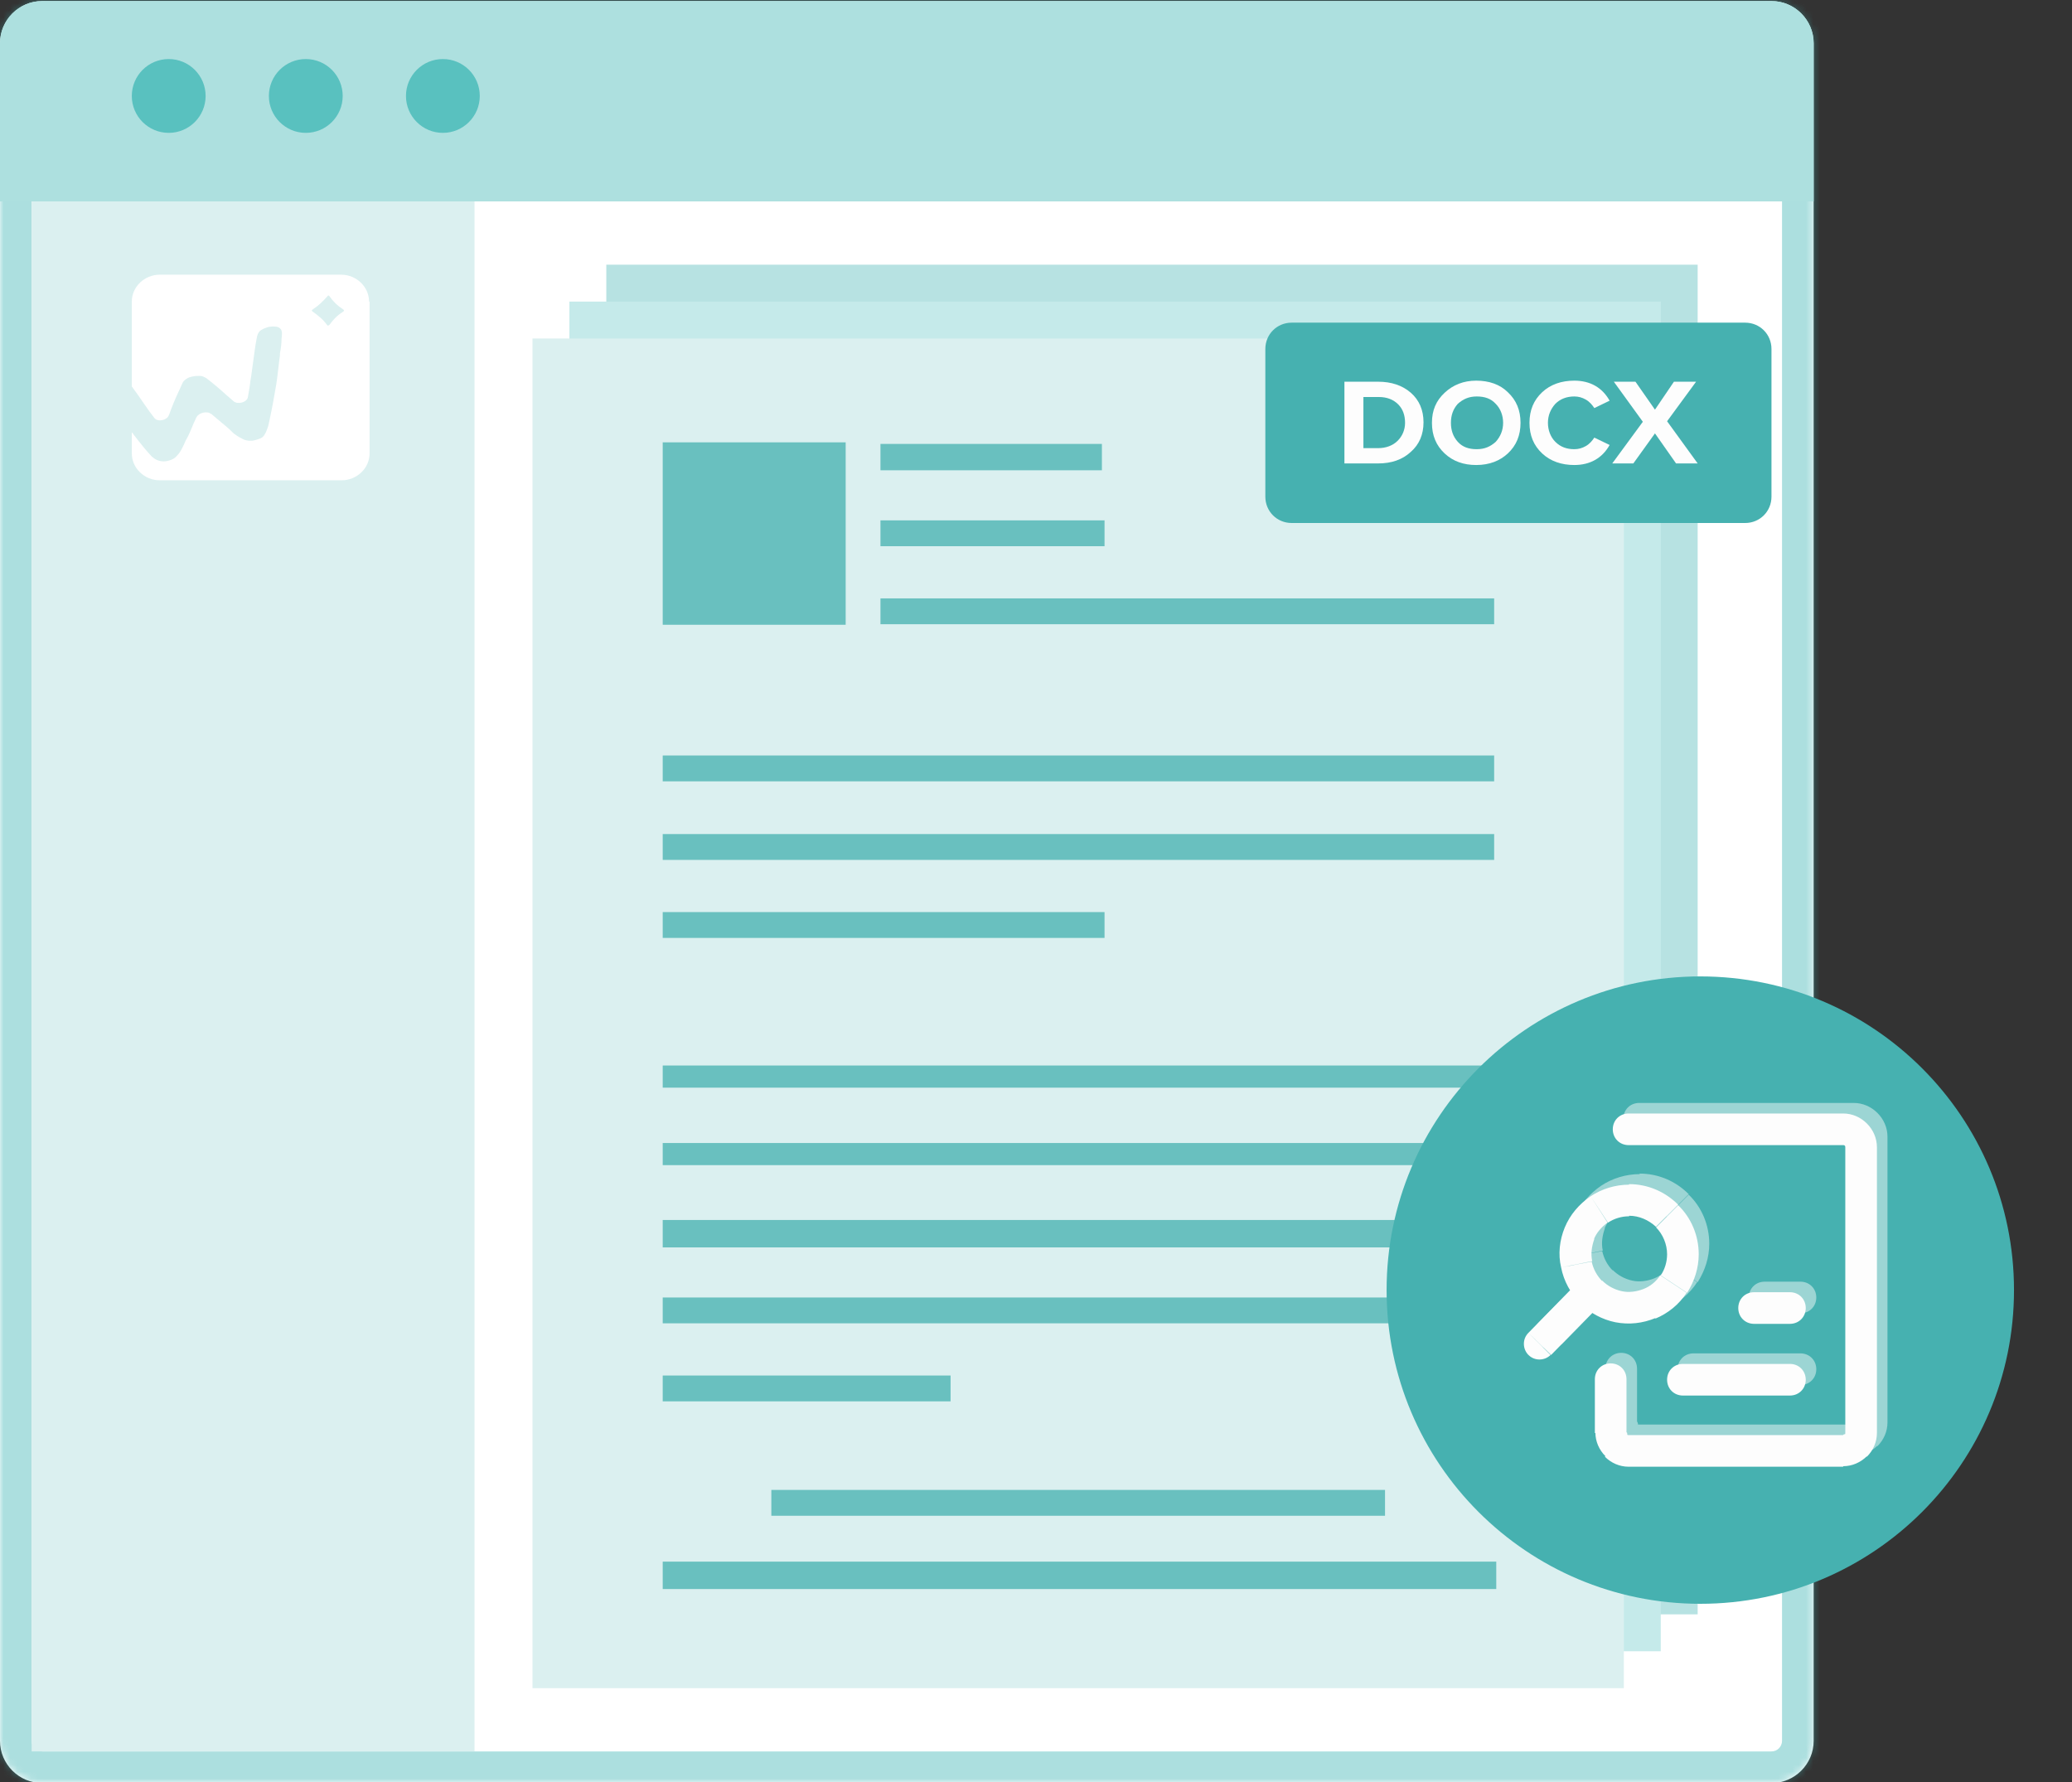 <svg width="300" height="258" viewBox="0 0 300 258" fill="none" xmlns="http://www.w3.org/2000/svg">
<rect x="0" y="0" width="300" height="258" fill="#333333" stroke="none"/>
<g clip-path="url(#clip0_208_363)">
<path d="M0 6.259C0 2.901 2.748 0.153 6.107 0.153H256.489C259.847 0.153 262.595 2.901 262.595 6.259V252.046C262.595 255.405 259.847 258.153 256.489 258.153H6.107C2.748 258.153 0 255.405 0 252.046V6.259Z" fill="white"/>
<mask id="mask0_208_363" style="mask-type:luminance" maskUnits="userSpaceOnUse" x="0" y="0" width="263" height="259">
<path d="M0 6.259C0 2.901 2.748 0.153 6.107 0.153H256.489C259.847 0.153 262.595 2.901 262.595 6.259V252.046C262.595 255.405 259.847 258.153 256.489 258.153H6.107C2.748 258.153 0 255.405 0 252.046V6.259Z" fill="white"/>
</mask>
<g mask="url(#mask0_208_363)">
<path opacity="0.43" d="M6.107 -4.427C0.229 -4.427 -4.58 0.382 -4.58 6.259H4.58C4.58 5.42 5.267 4.733 6.107 4.733V-4.427ZM256.489 4.733C257.328 4.733 258.015 5.42 258.015 6.259H267.176C267.176 0.382 262.367 -4.427 256.489 -4.427V4.733ZM258.015 252.046C258.015 252.886 257.328 253.573 256.489 253.573V262.733C262.367 262.733 267.176 257.924 267.176 252.046H258.015ZM6.107 253.573C5.267 253.573 4.58 252.886 4.58 252.046H-4.58C-4.58 257.924 0.229 262.733 6.107 262.733V253.573ZM4.58 252.046V6.259H-4.58V252.046H4.58ZM256.489 253.573H6.107V262.733H256.489V253.573ZM258.015 6.259V252.046H267.176V6.259H258.015ZM6.107 4.733H256.489V-4.427H6.107V4.733Z" fill="#40B7B5"/>
</g>
<path d="M0 6.259C0 2.901 2.748 0.153 6.107 0.153H256.489C259.847 0.153 262.595 2.901 262.595 6.259V29.159H0V6.259Z" fill="#ADE0DF"/>
<path opacity="0.76" d="M24.427 19.236C27.379 19.236 29.771 16.844 29.771 13.893C29.771 10.941 27.379 8.549 24.427 8.549C21.476 8.549 19.084 10.941 19.084 13.893C19.084 16.844 21.476 19.236 24.427 19.236Z" fill="#40B7B5"/>
<path opacity="0.76" d="M44.275 19.236C47.226 19.236 49.618 16.844 49.618 13.893C49.618 10.941 47.226 8.549 44.275 8.549C41.324 8.549 38.931 10.941 38.931 13.893C38.931 16.844 41.324 19.236 44.275 19.236Z" fill="#40B7B5"/>
<path opacity="0.76" d="M64.122 19.236C67.073 19.236 69.466 16.844 69.466 13.893C69.466 10.941 67.073 8.549 64.122 8.549C61.171 8.549 58.779 10.941 58.779 13.893C58.779 16.844 61.171 19.236 64.122 19.236Z" fill="#40B7B5"/>
<path d="M68.702 29.159H4.58V253.573H68.702V29.159Z" fill="#DBF0F0"/>
<path fill-rule="evenodd" clip-rule="evenodd" d="M45.267 44.806C45.114 44.883 45.114 45.035 45.267 45.112C46.107 45.722 46.718 46.18 47.328 47.02C47.405 47.173 47.557 47.173 47.71 47.02C48.321 46.18 48.855 45.646 49.695 45.112C49.847 45.035 49.847 44.883 49.695 44.806C48.779 44.196 48.321 43.738 47.71 42.898C47.634 42.745 47.481 42.745 47.405 42.898C46.641 43.738 46.183 44.196 45.267 44.806ZM53.435 43.661C53.435 41.524 51.603 39.769 49.389 39.769H23.13C20.916 39.769 19.084 41.524 19.084 43.661V55.951C19.695 56.791 20.305 57.63 20.916 58.546C21.374 59.233 21.832 59.844 22.366 60.531C22.824 61.141 24.198 60.836 24.427 60.149C24.58 59.844 24.657 59.538 24.809 59.157C25.191 58.164 25.725 56.943 26.412 55.493C26.489 55.264 26.718 55.035 26.947 54.882C27.252 54.653 27.557 54.577 27.939 54.501C28.244 54.424 28.55 54.424 28.931 54.424C29.313 54.424 29.542 54.577 29.847 54.73C30.84 55.493 31.756 56.256 32.672 57.096C33.053 57.401 33.435 57.783 33.817 58.088C34.428 58.622 35.725 58.241 35.878 57.554C36.031 56.714 36.183 55.874 36.26 55.111C36.336 54.73 36.412 54.195 36.489 53.584C36.718 51.982 36.947 49.997 37.176 48.928C37.252 48.47 37.405 48.089 37.71 47.86C38.015 47.631 38.397 47.478 38.931 47.325C39.389 47.249 39.771 47.249 40.153 47.325C40.458 47.402 40.687 47.631 40.763 47.86C40.84 48.089 40.84 48.47 40.763 49.081C40.763 49.692 40.687 50.379 40.534 51.142V51.447C40.382 52.44 40.153 54.806 40 55.645C39.847 56.562 39.695 57.401 39.542 58.241C39.389 59.08 39.237 59.844 39.084 60.531C38.931 61.218 38.855 61.752 38.702 62.057C38.55 62.515 38.397 62.821 38.168 63.126C37.939 63.431 37.481 63.584 36.87 63.737C36.336 63.889 35.801 63.813 35.343 63.66C34.886 63.431 34.428 63.202 34.046 62.897C33.893 62.821 33.664 62.592 33.359 62.286C33.053 61.981 32.672 61.676 32.214 61.294C31.756 60.912 31.298 60.531 30.763 60.073C30.687 59.996 30.611 59.92 30.534 59.92C30 59.462 28.779 59.767 28.473 60.378C28.397 60.454 28.397 60.531 28.321 60.683C28.015 61.294 27.786 61.905 27.557 62.439C27.328 62.973 27.099 63.431 26.87 63.813C26.718 64.195 26.565 64.5 26.489 64.653C26.26 65.111 26.03 65.569 25.649 65.95C25.343 66.332 24.962 66.561 24.351 66.713C23.435 66.942 22.595 66.713 21.908 66.026C21.679 65.798 21.298 65.34 20.84 64.805C20.382 64.271 19.924 63.66 19.389 62.973C19.313 62.821 19.16 62.668 19.084 62.592V65.645C19.084 67.782 20.916 69.538 23.13 69.538H49.466C51.679 69.538 53.511 67.782 53.511 65.645V43.661H53.435Z" fill="white"/>
<path opacity="0.48" d="M228.015 165.028C228.015 152.815 218.015 142.816 205.801 142.816C195.42 142.816 186.641 149.991 184.275 159.609C177.634 160.754 172.519 166.402 172.519 173.348C172.519 180.982 178.779 187.241 186.412 187.241H197.481C199.008 187.241 200.229 186.019 200.229 184.493V176.86C200.229 175.715 199.237 174.799 198.168 174.799H193.893C191.832 174.799 191.221 173.425 192.672 171.746L203.359 158.159C204.733 156.479 206.947 156.479 208.244 158.159L218.931 171.746C220.305 173.425 219.771 174.799 217.71 174.799H213.435C212.29 174.799 211.374 175.791 211.374 176.86V184.493C211.374 186.019 212.595 187.241 214.122 187.241H228.015C234.122 187.241 239.084 182.279 239.084 176.173C239.084 170.066 234.122 165.028 228.015 165.028Z" fill="white"/>
<path d="M87.786 233.727H245.801C245.801 224.643 245.801 208.461 245.801 208.461V38.318H87.786V233.727Z" fill="#B7E2E2"/>
<path d="M82.443 239.07H240.458C240.458 229.986 240.458 213.804 240.458 213.804V43.662H82.443V239.07Z" fill="#C5EAEA"/>
<path d="M77.099 244.413H235.114C235.114 235.329 235.114 219.147 235.114 219.147V49.005H77.099V244.413Z" fill="#DBF0F0"/>
<path opacity="0.76" d="M216.641 226.094H95.954V230.063H216.641V226.094Z" fill="#46B1B0"/>
<path opacity="0.76" d="M159.542 64.271H127.481V68.088H159.542V64.271Z" fill="#46B1B0"/>
<path opacity="0.76" d="M200.534 215.712H111.679V219.453H200.534V215.712Z" fill="#46B1B0"/>
<path opacity="0.76" d="M159.924 75.339H127.481V79.08H159.924V75.339Z" fill="#46B1B0"/>
<path opacity="0.76" d="M216.336 86.636H127.481V90.376H216.336V86.636Z" fill="#46B1B0"/>
<path opacity="0.76" d="M216.336 109.383H95.954V113.123H216.336V109.383Z" fill="#46B1B0"/>
<path opacity="0.76" d="M216.336 120.756H95.954V124.497H216.336V120.756Z" fill="#46B1B0"/>
<path opacity="0.76" d="M159.924 132.053H95.954V135.794H159.924V132.053Z" fill="#46B1B0"/>
<path opacity="0.76" d="M216.641 154.266H95.954V157.472H216.641V154.266Z" fill="#46B1B0"/>
<path opacity="0.76" d="M216.641 165.486H95.954V168.692H216.641V165.486Z" fill="#46B1B0"/>
<path opacity="0.76" d="M216.641 176.631H95.954V180.6H216.641V176.631Z" fill="#46B1B0"/>
<path opacity="0.76" d="M216.336 187.852H95.954V191.592H216.336V187.852Z" fill="#46B1B0"/>
<path opacity="0.76" d="M137.633 199.148H95.954V202.889H137.633V199.148Z" fill="#46B1B0"/>
<path opacity="0.76" d="M122.443 64.042H95.954V90.453H122.443V64.042Z" fill="#46B1B0"/>
<path d="M183.206 50.531C183.206 48.394 184.885 46.715 187.023 46.715H252.672C254.809 46.715 256.488 48.394 256.488 50.531V71.904C256.488 74.041 254.809 75.721 252.672 75.721H187.023C184.885 75.721 183.206 74.041 183.206 71.904V50.531Z" fill="#46B1B0"/>
<path d="M199.542 64.882C200.687 64.882 201.679 64.501 202.366 63.813C203.053 63.127 203.435 62.211 203.435 61.218C203.435 60.149 203.13 59.233 202.443 58.546C201.755 57.859 200.839 57.478 199.618 57.478H197.404V64.882H199.542ZM199.542 67.096H194.656V55.264H199.542C201.45 55.264 203.053 55.798 204.275 56.867C205.496 57.936 206.107 59.386 206.107 61.142C206.107 62.898 205.496 64.348 204.275 65.417C203.053 66.562 201.45 67.096 199.542 67.096Z" fill="#FDFDFD"/>
<path d="M211.069 63.966C211.756 64.73 212.672 65.035 213.817 65.035C214.962 65.035 215.801 64.653 216.565 63.966C217.252 63.203 217.633 62.287 217.633 61.218C217.633 60.15 217.252 59.157 216.565 58.47C215.878 57.707 214.962 57.401 213.817 57.401C212.672 57.401 211.832 57.783 211.069 58.47C210.382 59.233 210.076 60.15 210.076 61.218C210.076 62.287 210.382 63.203 211.069 63.966ZM213.74 67.325C211.908 67.325 210.382 66.791 209.16 65.646C207.939 64.501 207.328 63.05 207.328 61.218C207.328 59.386 207.939 58.012 209.16 56.867C210.382 55.722 211.908 55.111 213.74 55.111C215.572 55.111 217.175 55.646 218.32 56.791C219.542 57.936 220.153 59.386 220.153 61.218C220.153 63.05 219.542 64.501 218.32 65.646C217.175 66.714 215.649 67.325 213.74 67.325Z" fill="#FDFDFD"/>
<path d="M227.939 67.325C226.107 67.325 224.504 66.791 223.282 65.646C222.061 64.501 221.45 63.05 221.45 61.218C221.45 59.386 222.061 57.936 223.282 56.791C224.504 55.646 226.107 55.111 227.939 55.111C230.229 55.111 231.985 56.104 233.053 58.012L230.839 59.081C230.534 58.623 230.152 58.165 229.618 57.859C229.084 57.554 228.549 57.401 227.939 57.401C226.794 57.401 225.878 57.783 225.191 58.47C224.504 59.233 224.122 60.15 224.122 61.218C224.122 62.287 224.504 63.279 225.191 63.966C225.954 64.73 226.87 65.035 227.939 65.035C228.549 65.035 229.084 64.882 229.618 64.577C230.152 64.272 230.534 63.814 230.839 63.356L233.053 64.424C231.985 66.333 230.229 67.325 227.939 67.325Z" fill="#FDFDFD"/>
<path d="M245.801 67.096H242.672L239.618 62.745L236.488 67.096H233.435L237.863 61.065L233.664 55.264H236.794L239.618 59.31L242.366 55.264H245.572L241.374 60.989L245.801 67.096Z" fill="#FDFDFD"/>
<path d="M246.183 232.2C271.268 232.2 291.603 211.866 291.603 186.783C291.603 161.7 271.268 141.366 246.183 141.366C221.098 141.366 200.763 161.7 200.763 186.783C200.763 211.866 221.098 232.2 246.183 232.2Z" fill="#46B1B0"/>
<path opacity="0.47" d="M255.496 190.141H260.687V185.562H255.496V190.141ZM245.191 200.522H260.763V195.943H245.191V200.522ZM244.504 172.89C242.595 170.982 240.076 169.914 237.404 169.914V174.493C238.855 174.493 240.229 175.104 241.298 176.096L244.504 172.89ZM247.481 180.066C247.481 177.394 246.412 174.799 244.504 172.967L241.298 176.173C242.29 177.165 242.901 178.615 242.901 180.066H247.481ZM245.801 185.638C246.87 183.959 247.481 182.05 247.481 180.066H242.901C242.901 181.134 242.595 182.203 241.985 183.119L245.801 185.638ZM241.221 189.378C243.053 188.615 244.656 187.317 245.725 185.638L241.908 183.119C241.298 184.035 240.458 184.722 239.465 185.104L241.221 189.378ZM235.42 189.912C237.404 190.294 239.389 190.065 241.221 189.302L239.465 185.104C238.473 185.485 237.328 185.638 236.336 185.409L235.42 189.912ZM230.305 187.164C231.679 188.538 233.511 189.531 235.42 189.912L236.336 185.409C235.267 185.18 234.275 184.646 233.511 183.882L230.305 187.164ZM227.557 181.974C227.939 183.959 228.931 185.714 230.305 187.164L233.511 183.959C232.748 183.195 232.214 182.203 231.985 181.134L227.557 181.974ZM228.091 176.173C227.328 178.005 227.099 180.066 227.557 181.974L232.061 181.058C231.832 179.989 231.985 178.921 232.366 177.852L228.091 176.173ZM231.832 171.669C230.152 172.814 228.855 174.341 228.091 176.173L232.29 177.928C232.672 176.936 233.435 176.096 234.275 175.486L231.832 171.669ZM237.404 169.99C235.42 169.99 233.435 170.601 231.832 171.669L234.351 175.486C235.267 174.875 236.336 174.57 237.404 174.57V169.99ZM230.152 183.959L222.824 191.439L226.107 194.645L233.435 187.164L230.152 183.959ZM260.687 190.141C261.985 190.141 262.977 189.149 262.977 187.851C262.977 186.554 261.985 185.562 260.687 185.562V190.141ZM255.496 185.562C254.198 185.562 253.206 186.554 253.206 187.851C253.206 189.149 254.198 190.141 255.496 190.141V185.562ZM260.687 200.522C261.985 200.522 262.977 199.53 262.977 198.233C262.977 196.935 261.985 195.943 260.687 195.943V200.522ZM245.191 195.943C243.893 195.943 242.901 196.935 242.901 198.233C242.901 199.53 243.893 200.522 245.191 200.522V195.943ZM222.824 191.439C221.908 192.355 221.985 193.805 222.824 194.645C223.74 195.561 225.191 195.485 226.03 194.645L222.824 191.439ZM233.435 187.164C234.351 186.248 234.275 184.798 233.435 183.959C232.519 183.043 231.069 183.119 230.229 183.959L233.435 187.164Z" fill="#FDFDFD"/>
<path opacity="0.47" d="M237.023 205.942V198.156H232.443V205.942H237.023ZM237.176 206.095C237.099 206.018 237.099 205.942 237.099 205.866H232.519C232.519 207.163 233.054 208.385 233.97 209.301L237.176 206.095ZM237.328 206.247C237.252 206.247 237.176 206.247 237.099 206.171L233.893 209.377C234.809 210.293 236.031 210.827 237.328 210.827V206.247ZM268.397 206.247H237.328V210.827H268.397V206.247ZM268.626 206.095C268.55 206.171 268.473 206.171 268.397 206.171V210.751C269.695 210.751 270.916 210.217 271.832 209.301L268.626 206.095ZM268.702 205.942C268.702 206.018 268.702 206.095 268.626 206.171L271.832 209.377C272.748 208.461 273.283 207.24 273.283 205.942H268.702ZM268.702 164.571V205.942H273.283V164.571H268.702ZM268.626 164.342C268.702 164.418 268.702 164.494 268.702 164.571H273.283C273.283 163.273 272.748 162.052 271.832 161.136L268.626 164.342ZM268.397 164.265C268.473 164.265 268.55 164.265 268.626 164.342L271.832 161.136C270.916 160.22 269.695 159.685 268.397 159.685V164.265ZM237.328 164.265H268.397V159.685H237.328V164.265ZM237.023 198.156C237.023 196.859 236.031 195.866 234.733 195.866C233.435 195.866 232.443 196.859 232.443 198.156H237.023ZM237.328 159.685C236.031 159.685 235.038 160.678 235.038 161.975C235.038 163.273 236.031 164.265 237.328 164.265V159.685Z" fill="#FDFDFD"/>
<path d="M253.97 191.668H259.16V187.088H253.97V191.668ZM243.664 202.049H259.237V197.469H243.664V202.049ZM242.977 174.417C241.069 172.509 238.55 171.44 235.878 171.44V176.02C237.328 176.02 238.702 176.631 239.771 177.623L242.977 174.417ZM245.954 181.592C245.954 178.921 244.886 176.325 242.977 174.493L239.771 177.699C240.764 178.692 241.374 180.142 241.374 181.592H245.954ZM244.275 187.164C245.344 185.485 245.954 183.577 245.954 181.592H241.374C241.374 182.661 241.069 183.73 240.458 184.646L244.275 187.164ZM239.695 190.905C241.527 190.141 243.13 188.844 244.199 187.164L240.382 184.646C239.771 185.561 238.931 186.248 237.939 186.63L239.695 190.905ZM233.893 191.439C235.878 191.821 237.863 191.592 239.695 190.828L237.939 186.63C236.947 187.012 235.802 187.164 234.809 186.935L233.893 191.439ZM228.779 188.691C230.153 190.065 231.985 191.057 233.893 191.439L234.809 186.935C233.741 186.706 232.748 186.172 231.985 185.409L228.779 188.691ZM226.031 183.501C226.412 185.485 227.405 187.241 228.779 188.691L231.985 185.485C231.222 184.722 230.687 183.73 230.458 182.661L226.031 183.501ZM226.565 177.699C225.802 179.531 225.573 181.592 226.031 183.501L230.535 182.585C230.306 181.516 230.458 180.447 230.84 179.379L226.565 177.699ZM230.306 173.196C228.626 174.341 227.328 175.867 226.565 177.699L230.764 179.455C231.145 178.463 231.909 177.623 232.748 177.012L230.306 173.196ZM235.878 171.517C233.893 171.517 231.909 172.127 230.306 173.196L232.825 177.012C233.741 176.402 234.809 176.096 235.878 176.096V171.517ZM228.626 185.485L221.298 192.966L224.58 196.172L231.909 188.691L228.626 185.485ZM259.16 191.668C260.458 191.668 261.451 190.676 261.451 189.378C261.451 188.08 260.458 187.088 259.16 187.088V191.668ZM253.97 187.088C252.672 187.088 251.68 188.08 251.68 189.378C251.68 190.676 252.672 191.668 253.97 191.668V187.088ZM259.16 202.049C260.458 202.049 261.451 201.057 261.451 199.759C261.451 198.461 260.458 197.469 259.16 197.469V202.049ZM243.664 197.469C242.367 197.469 241.374 198.461 241.374 199.759C241.374 201.057 242.367 202.049 243.664 202.049V197.469ZM221.298 192.966C220.382 193.882 220.458 195.332 221.298 196.172C222.214 197.088 223.664 197.011 224.504 196.172L221.298 192.966ZM231.909 188.691C232.825 187.775 232.748 186.325 231.909 185.485C230.993 184.569 229.542 184.646 228.702 185.485L231.909 188.691Z" fill="#FDFDFD"/>
<path d="M235.496 207.469V199.683H230.916V207.469H235.496ZM235.649 207.621C235.573 207.545 235.573 207.469 235.573 207.392H230.992C230.992 208.69 231.527 209.911 232.443 210.827L235.649 207.621ZM235.802 207.774C235.725 207.774 235.649 207.774 235.573 207.698L232.366 210.904C233.282 211.82 234.504 212.354 235.802 212.354V207.774ZM266.87 207.774H235.802V212.354H266.87V207.774ZM267.099 207.621C267.023 207.698 266.947 207.698 266.87 207.698V212.278C268.168 212.278 269.389 211.743 270.305 210.827L267.099 207.621ZM267.176 207.469C267.176 207.545 267.176 207.621 267.099 207.698L270.305 210.904C271.221 209.988 271.756 208.766 271.756 207.469H267.176ZM267.176 166.097V207.469H271.756V166.097H267.176ZM267.099 165.868C267.176 165.944 267.176 166.021 267.176 166.097H271.756C271.756 164.799 271.221 163.578 270.305 162.662L267.099 165.868ZM266.87 165.792C266.947 165.792 267.023 165.792 267.099 165.868L270.305 162.662C269.389 161.746 268.168 161.212 266.87 161.212V165.792ZM235.802 165.792H266.87V161.212H235.802V165.792ZM235.496 199.683C235.496 198.385 234.504 197.393 233.206 197.393C231.908 197.393 230.916 198.385 230.916 199.683H235.496ZM235.802 161.212C234.504 161.212 233.511 162.204 233.511 163.502C233.511 164.799 234.504 165.792 235.802 165.792V161.212Z" fill="#FDFDFD"/>
</g>
<defs>
<clipPath id="clip0_208_363">
<rect width="300" height="258" fill="white"/>
</clipPath>
</defs>
</svg>
